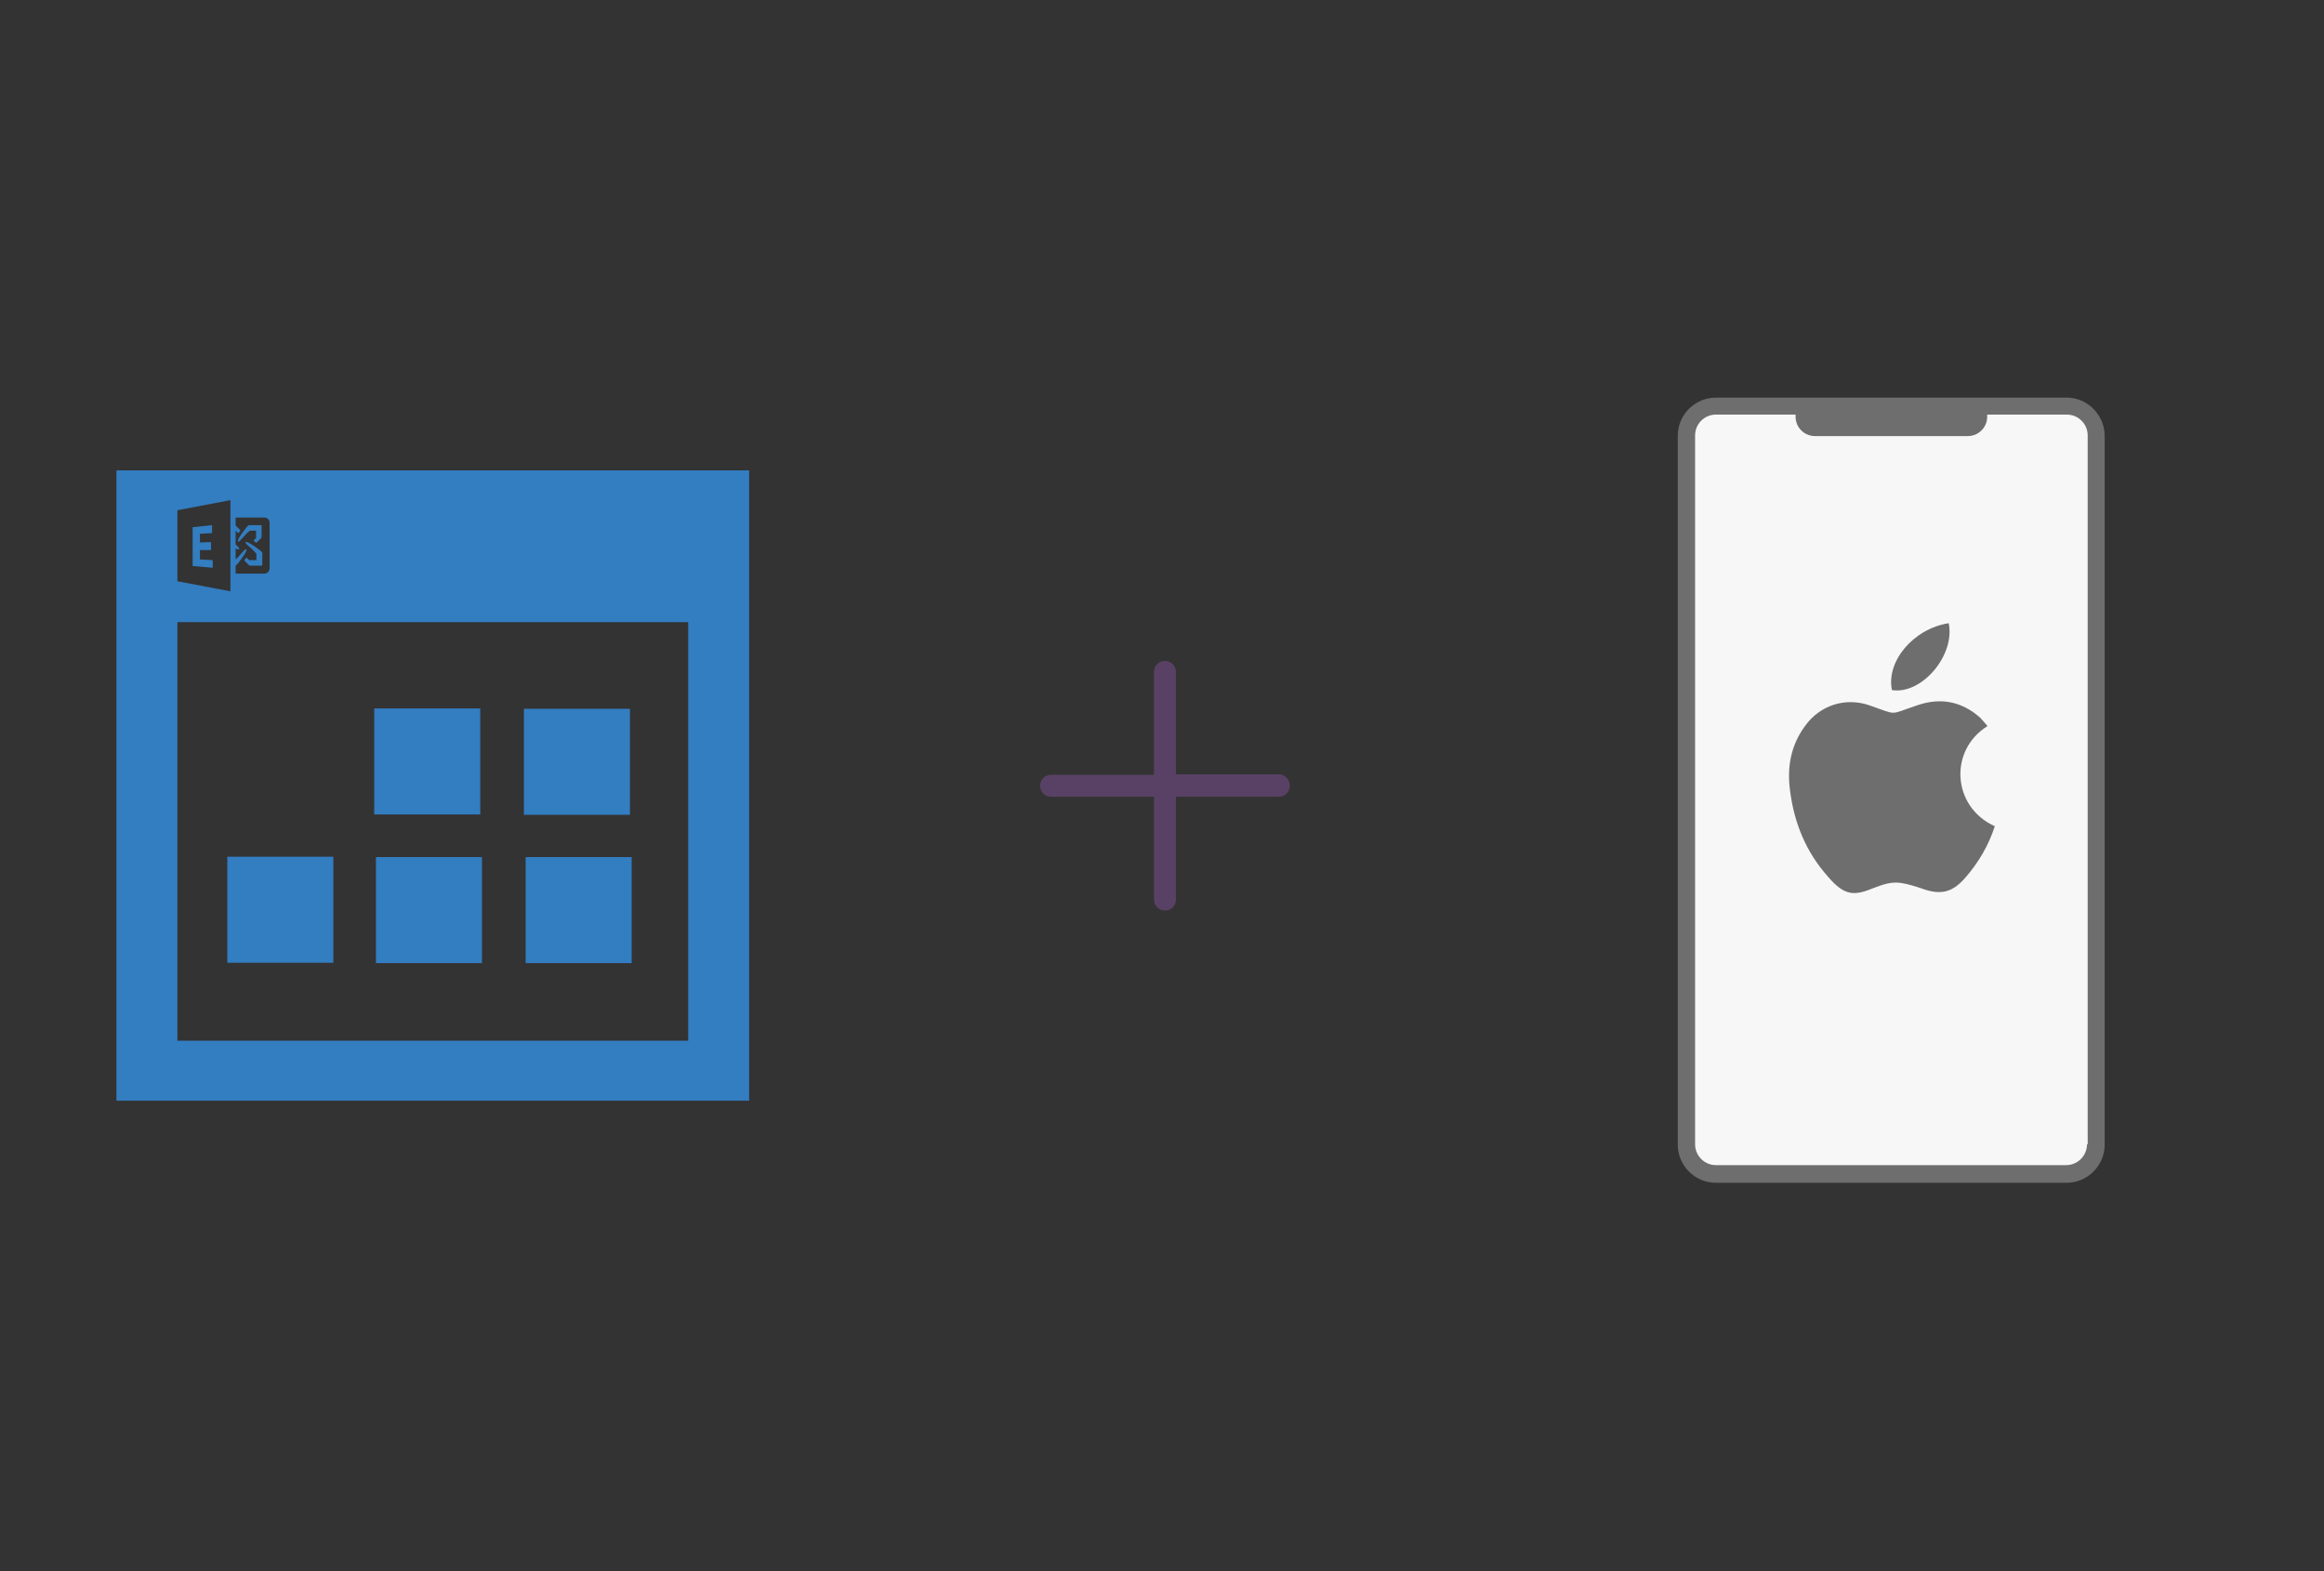 ﻿<?xml version="1.0" encoding="utf-8"?>
<!DOCTYPE svg PUBLIC "-//W3C//DTD SVG 1.1//EN" "http://www.w3.org/Graphics/SVG/1.1/DTD/svg11.dtd">
<svg x="0" y="0" width="392" height="265" xml="http://www.w3.org/XML/1998/namespace" xmlns="http://www.w3.org/2000/svg" xmlns:xlink="http://www.w3.org/1999/xlink" xmlns:xml="http://www.w3.org/XML/1998/namespace" version="1.1">
  <rect width="100%" height="100%" fill="#333333" stroke="none"/>
  <svg x="246" y="57" width="146" height="151" viewBox="0, 0, 249.8, 257.7" xml:space="preserve" id="Layer_1" enable-background="new 0 0 249.8 257.7" xmlns="http://www.w3.org/2000/svg" xmlns:xlink="http://www.w3.org/1999/xlink" xmlns:xml="http://www.w3.org/XML/1998/namespace" version="1.1">
    <g>
      <g>
        <g>
          <path d="M175.5 240.8 L74.3 240.8 C69.6 240.8 65.8 237 65.8 232.3 L65.8 27.8 C65.8 23.1 69.6 19.3 74.3 19.3 L175.5 19.3 C180.2 19.3 184 23.1 184 27.8 L184 232.4 C183.9 237.1 180.2 240.8 175.5 240.8 z" style="fill:#F7F7F7;" />
        </g>
        <path d="M175.5 16.9 L74.3 16.9 C68.3 16.9 63.3 21.8 63.3 27.9 L63.3 232.5 C63.3 238.5 68.2 243.5 74.3 243.5 L175.5 243.5 C181.5 243.5 186.5 238.6 186.5 232.5 L186.5 27.8 C186.4 21.8 181.5 16.9 175.5 16.9 z M181.4 232.4 C181.4 235.7 178.7 238.4 175.4 238.4 L74.3 238.4 C71 238.4 68.3 235.7 68.3 232.4 L68.3 27.8 C68.3 24.5 71 21.8 74.3 21.8 L97.3 21.8 C97.3 22 97.3 22.2 97.3 22.4 C97.3 25.5 99.8 28 102.9 28 L147 28 C150.1 28 152.6 25.5 152.6 22.4 C152.6 22.2 152.6 22 152.6 21.8 L175.6 21.8 C178.9 21.8 181.6 24.5 181.6 27.8 L181.6 232.4 z" style="fill:#6E6E6E;" />
      </g>
      <g>
        <g>
          <path d="M152.7 111.7 C151.9 110.8 151.3 110 150.6 109.3 C145.2 104.5 139.1 103.4 132.4 105.7 C124 108.5 127 108.6 118.6 105.7 C111.6 103.3 104.3 105.7 100 111.7 C95.9 117.3 94.8 123.6 95.7 130.3 C96.9 139.7 100.3 148 106.6 155.1 C111.4 160.7 114.1 160.8 119.9 158.4 C122.5 157.4 125.1 156.5 127.9 157 C129.8 157.3 131.7 157.9 133.5 158.5 C139.2 160.6 142.6 159.8 146.5 155.2 C150.2 150.9 153 146.1 154.8 140.6 C142.4 135 141.5 118.6 152.7 111.7 z" clip-rule="evenodd" fill-rule="evenodd" style="fill:#6E6E6E;" />
          <path d="M141.5 82 C131.3 83.6 123.4 93 125.1 101.3 C133.6 102.7 143.4 91.4 141.5 82 z" clip-rule="evenodd" fill-rule="evenodd" style="fill:#6E6E6E;" />
        </g>
      </g>
    </g>
  </svg>
  <svg x="146" y="82" width="101" height="101" viewBox="0, 0, 68, 125.7" xml:space="preserve" id="Layer_1#1" enable-background="new 0 0 68 125.7" xmlns="http://www.w3.org/2000/svg" xmlns:xlink="http://www.w3.org/1999/xlink" xmlns:xml="http://www.w3.org/XML/1998/namespace" version="1.1">
    <style type="text/css">
	.st0{fill-rule:evenodd;clip-rule:evenodd;}
	.st1{fill-rule:evenodd;clip-rule:evenodd;fill:#3FBDCF;}
	.st2{fill-rule:evenodd;clip-rule:evenodd;fill:#FFFFFF;}
	.st3{fill:#FFA000;}
	.st4{fill:#FFCA28;}
	.st5{fill:#F7F7F7;}
	.st6{fill:#594165;}
	.st7{fill:#FFFFFF;}
	.st8{opacity:0.9;fill:#FFFFFF;}
	.st9{fill:#4885ED;}
	.st10{fill:#F7F7F7;stroke:#594165;stroke-width:4;stroke-miterlimit:10;}
	.st11{fill:#E0412F;}
	.st12{fill-rule:evenodd;clip-rule:evenodd;fill:#606161;}
	.st13{fill:none;stroke:#58ABF4;stroke-width:0.25;stroke-miterlimit:10;}
	.st14{fill:#036EB1;}
	.st15{fill:#A4C639;}
	.st16{fill:none;stroke:#E0412F;stroke-miterlimit:10;}
	.st17{fill:#046DB2;}
	.st18{fill-rule:evenodd;clip-rule:evenodd;fill:#528FF5;}
	.st19{fill-rule:evenodd;clip-rule:evenodd;fill:#417BE6;}
	.st20{fill-rule:evenodd;clip-rule:evenodd;fill:#4881E8;}
	.st21{fill-rule:evenodd;clip-rule:evenodd;fill:#FBC013;}
	.st22{fill:#E5E5E5;}
	.st23{fill:#DF871E;}
	.st24{fill:#B6B6B6;}
	.st25{fill:#8C5BA4;}
	.st26{fill:#8DC652;}
	.st27{fill:#497FC1;}
	.st28{fill:#919191;}
	.st29{fill-rule:evenodd;clip-rule:evenodd;fill:#8E8E8E;}
	.st30{fill:#8E8E8E;}
	.st31{fill:#EB3D01;}
	.st32{fill:#F57F20;}
	.st33{fill:#ED7E01;}
	.st34{fill-rule:evenodd;clip-rule:evenodd;fill:#046DB2;}
	.st35{fill:#E0E2E2;}
	.st36{fill:#47D86F;}
	.st37{fill:#4FC9F8;}
	.st38{fill:#FF9327;}
	.st39{fill:#C9C8C4;}
	.st40{fill:#9A9A9A;}
	.st41{fill:#F2F2F2;}
	.st42{fill:#F14336;}
	.st43{fill:#D32E2A;}
	.st44{fill:#FBBB00;}
	.st45{fill:#518EF8;}
	.st46{fill:#28B446;}
	.st47{fill:#A3C53A;}
	.st48{fill:#D6D8D7;}
	.st49{fill:#3A5BBC;}
	.st50{fill:url(#SVGID_43_);}
	.st51{fill:url(#SVGID_44_);}
	.st52{fill:url(#SVGID_45_);}
	.st53{fill:url(#SVGID_46_);}
	.st54{fill:#FFE168;}
	.st55{fill:#006699;}
	.st56{fill:#F4AE01;}
	.st57{fill:#DD191F;}
	.st58{fill:#323232;}
	.st59{fill:#CDCCCA;}
	.st60{fill:#5199F0;}
	.st61{fill:#791BCC;}
	.st62{fill:#C71D2E;}
	.st63{fill:#32DAC4;}
	.st64{fill:#3C5A99;}
	.st65{fill:#FCB714;}
	.st66{fill:#F06415;}
	.st67{fill:#BDCF31;}
	.st68{fill:#00A1E0;}
	.st69{fill:#00A1E3;}
	.st70{fill:#7AAD3E;}
	.st71{fill:#A50034;}
	.st72{fill:#6B6B6B;}
	.st73{fill:#005DAA;}
	.st74{fill:#EB0028;}
	.st75{fill:#888B8D;}
	.st76{fill:#0C4DA2;}
	.st77{fill:#00BFFF;}
	.st78{fill-rule:evenodd;clip-rule:evenodd;fill:#E81123;}
	.st79{fill:#FF6700;}
	.st80{fill:#00BFFE;}
	.st81{fill:#C4C4C4;}
	.st82{fill:url(#SVGID_47_);}
	.st83{fill:url(#SVGID_48_);}
	.st84{fill:url(#SVGID_49_);}
	.st85{fill:url(#SVGID_50_);}
	.st86{fill:#E5E5E5;stroke:#8E8E8E;stroke-width:2;stroke-miterlimit:10;}
	.st87{fill-rule:evenodd;clip-rule:evenodd;fill:#594165;}
	.st88{fill-rule:evenodd;clip-rule:evenodd;fill:#D4D4D4;}
	.st89{fill-rule:evenodd;clip-rule:evenodd;fill:#3669D6;}
	.st90{fill-rule:evenodd;clip-rule:evenodd;fill:#3A81F4;}
	.st91{fill-rule:evenodd;clip-rule:evenodd;fill:#FAFAFA;}
	.st92{fill-rule:evenodd;clip-rule:evenodd;fill:#E0E0E0;}
	.st93{fill:url(#SVGID_59_);}
	.st94{opacity:0.2;fill:#56C7DA;enable-background:new    ;}
	.st95{fill:url(#SVGID_60_);}
	.st96{fill:url(#SVGID_61_);}
	.st97{fill:url(#SVGID_62_);}
	.st98{fill:url(#SVGID_63_);}
	.st99{fill:url(#SVGID_64_);}
	.st100{fill:#FCFCFC;enable-background:new    ;}
	.st101{enable-background:new    ;}
	.st102{fill:#5A5A5A;}
	.st103{fill:#D8D8D8;enable-background:new    ;}
	.st104{fill:#E9574E;}
	.st105{fill:none;stroke:#D8D8D8;stroke-width:0.75;stroke-miterlimit:10;enable-background:new    ;}
	.st106{fill:#E9574E;stroke:#E9574E;stroke-width:0.75;stroke-miterlimit:10;enable-background:new    ;}
	.st107{fill:#E0E0E0;}
	.st108{fill:#537ABD;}
	.st109{fill:#2EB672;}
	.st110{fill:#FED14B;}
	.st111{fill:#28CD7E;}
	.st112{fill:#CECECE;}
	.st113{fill-rule:evenodd;clip-rule:evenodd;fill:#FF9D17;}
</style>
    <path d="M57.9 60.5 L36.3 60.5 L36.3 39 C36.3 37.7 35.3 36.7 34 36.7 C32.7 36.7 31.7 37.7 31.7 39 L31.7 60.6 L10.1 60.6 C8.8 60.6 7.8 61.6 7.8 62.9 C7.8 64.2 8.8 65.2 10.1 65.2 L31.7 65.2 L31.7 86.8 C31.7 88.1 32.7 89.1 34 89.1 C35.3 89.1 36.3 88.1 36.3 86.8 L36.3 65.2 L57.9 65.2 C59.2 65.2 60.2 64.2 60.2 62.9 C60.2 61.6 59.2 60.5 57.9 60.5 z" class="st6" style="fill:#594165;" />
  </svg>
  <svg x="0" y="57" width="146" height="151" viewBox="0, 0, 249.8, 257.7" xml:space="preserve" id="Layer_1#2" enable-background="new 0 0 249.8 257.7" xmlns="http://www.w3.org/2000/svg" xmlns:xlink="http://www.w3.org/1999/xlink" xmlns:xml="http://www.w3.org/XML/1998/namespace" version="1.1">
    <g>
      <rect x="151.2" y="106.7" width="30.6" height="30.6" style="fill:#337DC1;" />
      <rect x="108.5" y="149.5" width="30.6" height="30.6" style="fill:#337DC1;" />
      <rect x="151.7" y="149.5" width="30.6" height="30.6" style="fill:#337DC1;" />
      <rect x="108" y="106.6" width="30.6" height="30.6" style="fill:#337DC1;" />
      <rect x="65.6" y="149.4" width="30.6" height="30.6" style="fill:#337DC1;" />
      <g>
        <path d="M33.6 37.9 C33.6 98.7 33.6 159.4 33.6 219.8 C94.6 219.8 155.5 219.8 216.2 219.8 C216.2 159 216.2 98.6 216.2 37.9 C155.3 37.9 94.5 37.9 33.6 37.9 z M68 65.4 L68 65.4 C68.4 65.3 71.6 61.1 71.1 60.7 C70.7 60.3 69.5 62.3 68 63.6 L68 60.4 C68.5 60.7 68.8 60.8 69 60.6 C69.2 60.4 68.7 59.9 68 59.3 L68 55.3 L68 55.3 L68.6 55.9 C68.7 56 68.8 56 68.9 55.9 L69.3 55.4 C69.4 55.3 69.4 55.2 69.3 55.1 L68 53.8 C68 53.8 68 53.8 68 53.8 L68 51.5 L76.3 51.5 C77.1 51.5 77.8 52.2 77.8 53 L77.8 66.2 C77.8 67 77.1 67.7 76.3 67.7 L68 67.7 L68 65.4 z M51.2 49.4 L66.5 46.5 L66.5 72.8 L51.2 69.9 L51.2 49.4 z M198.6 202.5 C149.5 202.5 100.4 202.5 51.2 202.5 C51.2 162.3 51.2 122.2 51.2 81.7 C100.1 81.7 149.2 81.7 198.6 81.7 C198.6 121.7 198.6 161.9 198.6 202.5 z" style="fill:#337DC1;" />
        <path d="M70.9 58.6 C70.5 59 72.7 60.3 74 62 L74 63.8 L71.9 63.8 L71.3 63.2 C71.2 63.1 71.1 63.1 71 63.2 L70.6 63.7 C70.5 63.8 70.5 63.9 70.6 64 L71.9 65.3 C72 65.4 72.2 65.4 72.3 65.4 L74.1 65.4 L75.4 65.4 C75.6 65.4 75.7 65.3 75.7 65.1 L75.7 61.6 C75.5 61.2 71.3 58.1 70.9 58.6 z" style="fill:#337DC1;" />
        <path d="M75.3 53.7 L71.8 53.7 C71.4 53.8 68.2 58 68.7 58.4 C69.1 58.8 70.4 56.6 72.1 55.3 L73.9 55.3 L73.9 57.4 L73.3 58 C73.2 58.1 73.2 58.2 73.3 58.3 L73.8 58.7 C73.9 58.8 74 58.8 74.1 58.7 L75.4 57.4 C75.5 57.3 75.5 57.1 75.5 57 L75.5 55.2 L75.5 54 C75.6 53.8 75.5 53.7 75.3 53.7 z" style="fill:#337DC1;" />
        <polygon points="57.7,60.9 60.9,60.9 60.9,58.6 57.7,58.7 57.7,56.2 61.2,56 61.2,53.7 55.6,54.3 55.6,65.5 61.4,66 61.4,63.8 57.7,63.6" style="fill:#337DC1;" />
      </g>
    </g>
  </svg>
</svg>